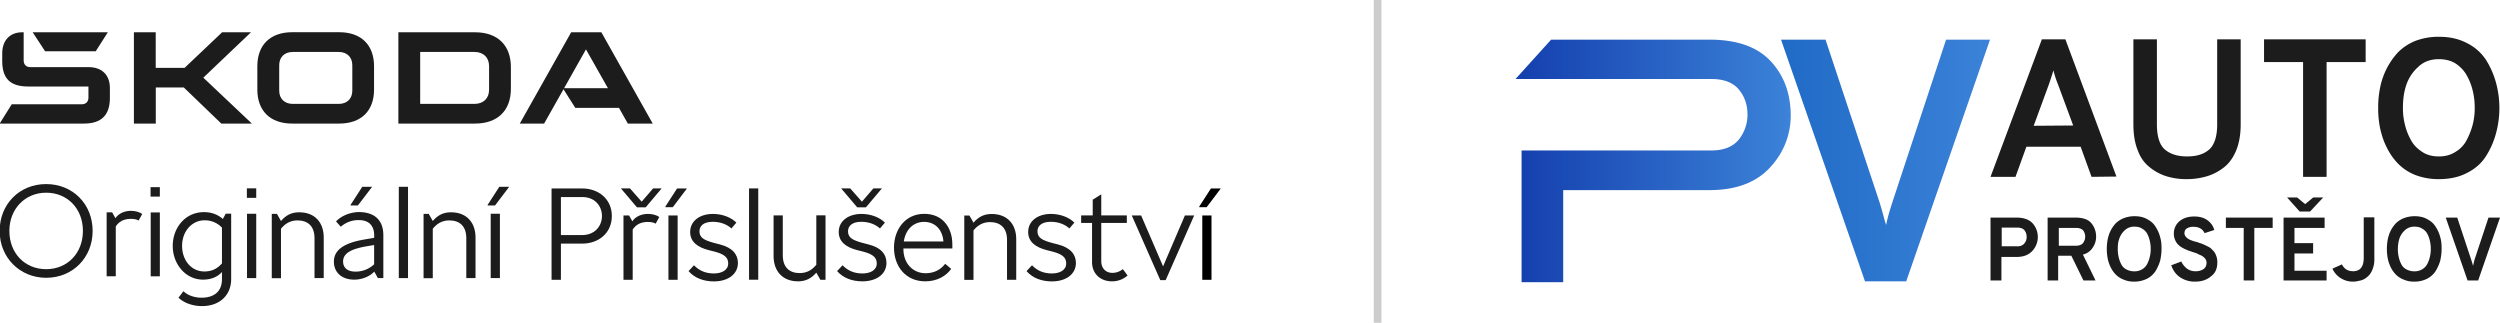 <svg id="Vrstva_1" data-name="Vrstva 1" xmlns="http://www.w3.org/2000/svg" xmlns:xlink="http://www.w3.org/1999/xlink" width="1196.87mm" height="154.55mm" viewBox="0 0 3392.7 438.1"><defs><linearGradient id="Nepojmenovaný_přechod" x1="2056.7" y1="-554.53" x2="2430.2" y2="-554.53" gradientTransform="translate(0 772.93)" gradientUnits="userSpaceOnUse"><stop offset="0" stop-color="#143fae"/><stop offset="0.99" stop-color="#3b82d8"/></linearGradient><linearGradient id="Nepojmenovaný_přechod_2" x1="2417" y1="-554.93" x2="2700.12" y2="-554.93" gradientTransform="translate(0 772.93)" gradientUnits="userSpaceOnUse"><stop offset="0" stop-color="#206bc6"/><stop offset="1" stop-color="#3b82d8"/></linearGradient></defs><title>PRISLUSENSTVI_HEADER</title><path d="M2403.3,83.4c-17.9-19.5-45.6-29.6-83.4-29.6H2105l-48.3,53.4h265.7c17.5,0,30,5.1,37.8,14.8s11.3,21,11.3,33.5a54.15,54.15,0,0,1-12.1,34.3c-8.2,9.7-20.6,14.4-37,14.4H2064.9V383h56.5V258H2320c36.2,0,63.5-10.5,82.2-30.8s28-44.4,28-71.3C2429.8,127,2421.3,102.9,2403.3,83.4Z" fill="url(#Nepojmenovaný_přechod)"/><path d="M2531.1,382.2,2417,53.8h60.4L2551,275.4c4.3,14,6.6,24.2,8.6,30,1.2-6.6,3.9-16.7,8.2-30L2641,53.8h59.6l-113.7,328h-55.7v.4Z" fill="url(#Nepojmenovaný_přechod_2)"/><path d="M2838.4,240l-14.8-40.9H2750L2735.2,240h-33.9L2771,53.4h31.9l69.3,186.2-33.8.4Zm-24.9-69.7-20.6-55.7a132.14,132.14,0,0,1-6.2-19.1c-1.6,5.1-3.5,11.3-6.2,19.1l-20.6,56.1,53.6-.4Z" fill="#1c1c1c"/><path d="M2967.7,243.1a90.94,90.94,0,0,1-27.7-3.9,68.11,68.11,0,0,1-23-12.5c-7-5.5-12.5-13.2-16-23-3.9-9.7-5.8-21.4-5.8-35.1V53.4h31.9V168.7c0,16,3.5,27.7,10.5,33.9s17.1,9.7,30.4,9.7,23-3.1,30.4-9.7q10.5-9.9,10.5-33.9V53.4h31.9V168.7c0,13.2-1.9,24.9-5.8,34.7s-9.3,17.5-16,23a70.26,70.26,0,0,1-23,12.5A95.34,95.34,0,0,1,2967.7,243.1Z" fill="#1c1c1c"/><path d="M3157.4,84.2V240h-31.9V84.2h-53V53.4h137.9V84.2Z" fill="#1c1c1c"/><path d="M3309.7,243.1a87.63,87.63,0,0,1-31.6-5.5,67.74,67.74,0,0,1-23.4-15.2,84.13,84.13,0,0,1-15.6-22.2c-4.3-8.2-7-17.1-9-25.7a135,135,0,0,1-2.7-28,134.36,134.36,0,0,1,2.7-28,98.19,98.19,0,0,1,9-25.7,96.48,96.48,0,0,1,15.6-22.2,71.27,71.27,0,0,1,23.4-15.2,89.43,89.43,0,0,1,31.6-5.5c14.4,0,26.9,2.7,38.2,8.6a65.82,65.82,0,0,1,25.7,22.6,114.42,114.42,0,0,1,13.6,30.8,130.44,130.44,0,0,1,0,69.4,110.43,110.43,0,0,1-13.6,30.8c-6.2,9.7-14.8,17.1-25.7,22.6C3337,240.4,3324.2,243.1,3309.7,243.1Zm0-30.8c8.6,0,16-1.9,22.6-6.2a39.66,39.66,0,0,0,15.2-16,100.66,100.66,0,0,0,8.2-21,89.65,89.65,0,0,0,2.7-22.6,93.79,93.79,0,0,0-2.7-23.4,79.05,79.05,0,0,0-8.2-21,46.5,46.5,0,0,0-15.2-16c-6.2-3.9-14-5.8-22.6-5.8-11.3,0-21,3.5-28.4,10.9a57.14,57.14,0,0,0-16,24.9c-3.1,9.3-4.3,19.5-4.3,30a88.49,88.49,0,0,0,2.7,23,79.05,79.05,0,0,0,8.2,21c3.5,6.6,8.6,11.7,15.2,16C3293.4,210.4,3301.2,212.3,3309.7,212.3Z" fill="#1c1c1c"/><path d="M2701.3,380.6V295.3h35.4c9.7,0,17.1,2.7,21.8,7.8a27.89,27.89,0,0,1-.4,37.4c-5.1,5.5-12.1,8.2-21.4,8.2h-20.6v31.9Zm36.2-46.3c4.3,0,7.4-1.2,9.7-3.9a12.86,12.86,0,0,0,3.1-9,13.77,13.77,0,0,0-2.7-8.6c-1.9-2.7-5.5-3.9-9.7-3.9h-21.4v25.3h21v.1Z" fill="#1c1c1c"/><path d="M2778.8,380.6V295.3h37.8c9.7,0,17.1,2.3,21.4,7.4a28.08,28.08,0,0,1,6.6,18.7,25.74,25.74,0,0,1-4.7,14.8,21.61,21.61,0,0,1-13.2,9.3l17.1,35.1h-16.4L2811,347.1h-17.9v33.5Zm14.8-47.1H2817c4.3,0,7.8-1.2,9.7-3.5a14.21,14.21,0,0,0,.4-17.2c-1.9-2.3-5.5-3.5-9.7-3.5H2794v24.2Z" fill="#1c1c1c"/><path d="M2896.5,382.2a34.59,34.59,0,0,1-14.4-2.7,29.63,29.63,0,0,1-10.9-7,37.75,37.75,0,0,1-7-10.1,48.76,48.76,0,0,1-3.9-11.7,69.94,69.94,0,0,1,0-25.8,50.24,50.24,0,0,1,3.9-11.7,44.67,44.67,0,0,1,7-10.1,32.06,32.06,0,0,1,10.9-7,40.57,40.57,0,0,1,14.4-2.7c6.6,0,12.5,1.2,17.1,3.9,5.1,2.7,9,5.8,11.7,10.5a45.07,45.07,0,0,1,6.2,14c1.6,5.1,1.9,10.5,1.9,16a76.15,76.15,0,0,1-1.9,16,59,59,0,0,1-6.2,14,30,30,0,0,1-11.7,10.5A38.85,38.85,0,0,1,2896.5,382.2Zm0-14a19.59,19.59,0,0,0,10.5-2.7,17.77,17.77,0,0,0,7-7.4,45,45,0,0,0,4.7-20.2,47.91,47.91,0,0,0-1.2-10.9,40.07,40.07,0,0,0-3.5-9.7,17.46,17.46,0,0,0-7-7c-2.7-1.9-6.2-2.7-10.5-2.7a18.09,18.09,0,0,0-13.2,5.1,26.41,26.41,0,0,0-7.4,11.7c-1.6,4.3-1.9,9-1.9,14a47,47,0,0,0,1.2,10.5,40.07,40.07,0,0,0,3.5,9.7,15.31,15.31,0,0,0,7,7A21.33,21.33,0,0,0,2896.5,368.2Z" fill="#1c1c1c"/><path d="M2979,382.2a35.56,35.56,0,0,1-20.3-5.8c-5.8-3.9-9.7-9.3-12.1-16.4l13.6-5.1a26.21,26.21,0,0,0,7.8,9.7,19.12,19.12,0,0,0,11.7,3.5,18.32,18.32,0,0,0,10.9-3.1c2.7-1.9,3.9-5.1,3.9-8.6a8.76,8.76,0,0,0-1.2-4.3,11.61,11.61,0,0,0-2.7-3.1,13.29,13.29,0,0,0-4.3-2.7,41.54,41.54,0,0,1-4.7-2.3c-1.2-.4-3.1-1.2-5.8-1.9-3.1-1.2-5.8-1.9-7.4-2.7a59.78,59.78,0,0,1-6.6-3.1,25,25,0,0,1-6.2-4.7,19.42,19.42,0,0,1-3.9-6.2,20.59,20.59,0,0,1-1.6-8.6,21.61,21.61,0,0,1,7.4-16.4c5.1-4.3,11.7-6.6,20.3-6.6,7,0,13.2,1.6,17.9,5.1a24.12,24.12,0,0,1,9.3,13.2l-13.2,4.3c-2.7-5.8-7.8-8.6-15.2-8.6a16,16,0,0,0-9,2.3c-2.4,1.5-3.1,3.9-3.1,6.6,0,1.9.8,3.5,2.7,5.5a16.09,16.09,0,0,0,5.5,3.5,44.19,44.19,0,0,0,8.6,2.7c2.3.8,4.3,1.6,5.5,1.9s3.1,1.2,5.5,2.3,3.9,1.9,5.5,2.7a16.56,16.56,0,0,1,4.3,3.5,22.18,22.18,0,0,1,3.9,4.7,36.84,36.84,0,0,1,2.3,5.8,23.92,23.92,0,0,1,.8,7c0,8.2-2.7,14.4-8.6,18.7C2995,379.8,2987.6,382.2,2979,382.2Z" fill="#1c1c1c"/><path d="M3059.3,309.3v71.3h-14.4V309.3h-24.2v-14h63.5v14Z" fill="#1c1c1c"/><path d="M3099,380.6V295.3h55.7v14h-40.9V330h25.3v14h-25.3v23.4h43.6v13.2Zm35.9-93.5h-14L3103.8,268h13.6l10.9,9,10.9-9h13.6Z" fill="#1c1c1c"/><path d="M3193.3,382.2a30.93,30.93,0,0,1-16.7-4.7,29.58,29.58,0,0,1-11.3-12.9l12.9-5.8c3.1,6.2,8.2,9.3,15.2,9.3,9.3,0,14.4-5.8,14.4-18.3V294.9h14.4v56.5a33.5,33.5,0,0,1-1.9,12.5,28.38,28.38,0,0,1-4.7,9,31.14,31.14,0,0,1-6.6,5.5,20.21,20.21,0,0,1-7.8,2.7A29.55,29.55,0,0,1,3193.3,382.2Z" fill="#1c1c1c"/><path d="M3276.6,382.2a34.59,34.59,0,0,1-14.4-2.7,29.63,29.63,0,0,1-10.9-7,37.75,37.75,0,0,1-7-10.1,48.76,48.76,0,0,1-3.9-11.7,69.94,69.94,0,0,1,0-25.8,50.24,50.24,0,0,1,3.9-11.7,45.42,45.42,0,0,1,7-10.1,32.06,32.06,0,0,1,10.9-7,40.57,40.57,0,0,1,14.4-2.7c6.6,0,12.5,1.2,17.1,3.9,5.1,2.7,9,5.8,11.7,10.5a45.07,45.07,0,0,1,6.2,14c1.6,5.1,1.9,10.5,1.9,16a76.15,76.15,0,0,1-1.9,16,59,59,0,0,1-6.2,14,30,30,0,0,1-11.7,10.5A38.2,38.2,0,0,1,3276.6,382.2Zm0-14a19.59,19.59,0,0,0,10.5-2.7,17.77,17.77,0,0,0,7-7.4,40.07,40.07,0,0,0,3.5-9.7,44.45,44.45,0,0,0,1.2-10.5,47.91,47.91,0,0,0-1.2-10.9,40.07,40.07,0,0,0-3.5-9.7,17.46,17.46,0,0,0-7-7c-2.7-1.9-6.2-2.7-10.5-2.7a18.09,18.09,0,0,0-13.2,5.1,26.41,26.41,0,0,0-7.4,11.7,52.05,52.05,0,0,0-1.9,14,47,47,0,0,0,1.2,10.5,40.07,40.07,0,0,0,3.5,9.7,15.31,15.31,0,0,0,7,7A22.38,22.38,0,0,0,3276.6,368.2Z" fill="#1c1c1c"/><path d="M3348.7,380.6l-29.6-85.3h15.6l19.1,57.6c1.2,3.5,1.9,6.2,2.3,7.8.4-1.6,1.2-4.3,1.9-7.8l19.1-57.6h15.6l-29.6,85.3Z" fill="#1c1c1c"/><rect x="1864.3" width="10.4" height="438.1" fill="#ccc"/><path d="M181.7,167.7V43.8h29.6V92.1h39.2l50.9-48.3h39.2l-64.7,61.6,65.9,62.3H300.3l-50.9-49h-38v49ZM61.2,69.6,44.3,43.8h102L129.9,69.6Zm704.3,50.1H825L795.2,67Zm-60.1,48L775.1,43.8h41l69.7,123.9H852l-12-21.3H780.7l-16-25.3-26.3,46.6Zm-245.2,0H396.6c-30,0-47.4-17.3-47.4-46.2V89.9c0-28.8,17.4-46.2,47.4-46.2h63.6c30,0,47.4,17.3,47.4,46.2v31.6C507.6,150.4,490.3,167.7,460.2,167.7ZM397.4,141h62.2c11.3,0,18.5-7,18.5-18V88.5c0-11-7.3-18-18.5-18H397.4c-11.3,0-18.5,7-18.5,18V123C378.9,134,386.1,141,397.4,141Zm143.2,26.7V43.8H644.5c31,0,48.8,17.8,48.8,47.3v29.3c0,29.5-17.8,47.3-48.8,47.3ZM570.2,141h73.6c12.2,0,19.9-7.5,19.9-19.2V89.7c0-11.7-7.7-19.2-19.9-19.2H570.2ZM-.5,167.7l16.4-26.2h95.2c5.4,0,8.9-3.5,8.9-8.9V117.4H38.2C13.8,117.4,3,106.6,3,82.7V72.4C3,54.6,13.6,43.8,30.2,43.8h1.9V82.2c0,5.4,3.5,8.9,8.9,8.9h79.3c18.1,0,28.8,10.8,28.8,28.3V133c0,23.2-11.5,34.7-35.2,34.7Z" fill="#1c1c1c"/><path d="M112.5,313.4c0-30.4-21.2-51.9-49.9-51.9-28.3,0-49.9,21.7-49.9,51.9s21,51.9,49.9,51.9S112.5,343.5,112.5,313.4Zm-113,0c0-36.3,26.9-63.6,63.1-63.6,36.4,0,63.1,27.4,63.1,63.6,0,36-26.8,63.6-63.1,63.6C27,377-.5,349.6-.5,313.4Z" fill="#1c1c1c"/><path d="M193,290.4l-4.9,8.9c-2.4-1.6-6.3-2.3-10.5-2.3-10.3,0-16.6,4.2-20.5,10.3v67.6H144.7V288.2h7.5l4.4,7.9c4.2-6.3,12.2-10,21.2-10C184.4,286.2,189.8,288.1,193,290.4Z" fill="#1c1c1c"/><path d="M204.5,288.3h12.4V375H204.5Zm-.2-34.3h12.6v12.8H204.3Z" fill="#1c1c1c"/><path d="M301.2,357.5V308.9a31.91,31.91,0,0,0-23.8-9.9c-16.4,0-30.3,14.3-30.3,34.7,0,19,12,34.7,30.3,34.7C287.6,368.4,294.8,364.6,301.2,357.5Zm12.5-67.4v88.7c0,20.8-14.6,36.6-39.6,36.6-12.7,0-24.7-4.4-31.9-11.4l6.7-8.8c5.6,5.5,15,8.8,24.5,8.8,16.6,0,27.8-7.9,27.8-25.2v-9.7c-6,6.9-15.3,10.4-25.6,10.4-23.8,0-41.2-21.1-41.2-45.8,0-24.5,16.9-45.8,42.3-45.8,10.8,0,19.2,3.5,25.7,9.3l3.9-7.2h7.4Z" fill="#1c1c1c"/><path d="M335.2,290.1h12.5v87.3H335.2Zm-.2-34.5h12.7v12.9H335Z" fill="#1c1c1c"/><path d="M439.3,322.1v55.3H426.8V323.2c0-16.4-9.2-24.1-23.1-24.1-10.2,0-17.1,4.8-22.4,11.3v67.1H368.8V290.2h7l5.5,9.7c6.9-8.1,14.6-11.8,24.5-11.8C428.3,288,439.3,303.1,439.3,322.1Z" fill="#1c1c1c"/><path d="M485.7,278.8h-10v-.7l15.9-24.6H505Zm22,79.9V332.5l-11.1,1.9c-15.5,2.8-30.8,7.4-31,20.1-.2,8.1,5.1,14.1,16.7,14.1A36.67,36.67,0,0,0,507.7,358.7Zm12.5-39.6v58.3h-7.4l-4.9-8.8c-6.2,6.7-16.9,10.9-27.1,10.9-16.7,0-27.7-9.5-27.7-24.5,0-16.9,15.9-25.5,40.4-29.8l14.3-2.5v-3c0-11.8-5.6-21-21-21a35.86,35.86,0,0,0-24.3,9l-6.5-7.2c7.6-8.1,20.3-12.7,31.2-12.7C511.6,288,520.2,302.1,520.2,319.1Z" fill="#1c1c1c"/><rect x="541.2" y="253.5" width="12.5" height="123.9" fill="#1c1c1c"/><path d="M645.3,322.1v55.3H632.8V323.2c0-16.4-9.2-24.1-23.1-24.1-10.2,0-17.1,4.8-22.4,11.3v67.1H574.8V290.2h7l5.5,9.7c6.9-8.1,14.6-11.8,24.5-11.8C634.2,288,645.3,303.1,645.3,322.1Z" fill="#1c1c1c"/><path d="M665.9,290.1h12.5v87.3H665.9Zm-4.2-12,15.9-24.6H691l-19.2,25.3h-10l-.1-.7Z" fill="#1c1c1c"/><path d="M816.9,293.1c0-13.6-9.7-25.7-26.6-25.7H761.2V319h29.1C807.2,318.9,816.9,306.8,816.9,293.1Zm13.4,0c0,23.6-18.5,37.5-40,37.5H761.2v49.1H748.5V255.8h41.8C811.6,255.7,830.3,269.7,830.3,293.1Z" fill="#1c1c1c"/><path d="M879.4,290.3c6.7,0,12.2,1.9,15.3,4.2l-4.9,9c-2.5-1.6-6.4-2.3-10.6-2.3-10.4,0-16.7,4.2-20.6,10.4v68.1H846.1V292.4h7.6l4.4,7.9C862.3,293.9,870.4,290.3,879.4,290.3Zm-36.8-34.6h12.3l15.9,18,15.5-18h11.6l-21.7,25.7H864.4Z" fill="#1c1c1c"/><path d="M907.1,292.4h12.5v87.3H907.1Zm-4.2-12,15.9-24.6h13.4L913,281.2H903v-.8Z" fill="#1c1c1c"/><path d="M934.4,367.9l7.4-7.9c7,7.2,15.5,11.1,27,11.1,10.6,0,19.4-4.4,19.4-13.6,0-7.4-4.2-12.3-18.3-16l-8.3-2.1c-14.4-3.7-25-10.9-25-24.6,0-14.8,12.9-24.5,31-24.5,12.5,0,24.5,4.6,31.7,11.8l-6.7,7.9c-6.5-5.8-15.3-9-25.4-9-12.2,0-18,5.5-18,12.9,0,8.8,6.5,12.1,19.6,15.7l8.1,2.1c17.4,4.4,24.5,13.9,24.5,25.2,0,15-13.2,25-32.8,25C955.2,381.8,942.8,377.6,934.4,367.9Z" fill="#1c1c1c"/><rect x="1016.5" y="255.7" width="12.5" height="123.9" fill="#1c1c1c"/><path d="M1120.3,292.4v87.3h-7l-5.5-9.7c-7,8.1-14.8,11.8-24.7,11.8-22.2,0-33.3-15.1-33.3-34.2V292.3h12.5v54.2c0,16.4,9.2,24.1,22.9,24.1,10.4,0,17.3-4.8,22.6-11.3V292.2h12.5Z" fill="#1c1c1c"/><path d="M1141.5,255.7h12.3l15.9,18,15.5-18h11.6l-21.7,25.7h-11.8ZM1203,356.8c0,15-13.2,25-32.8,25-13.4,0-25.7-4.2-34.2-13.9l7.4-7.9c7,7.2,15.5,11.1,27,11.1,10.6,0,19.4-4.4,19.4-13.6,0-7.4-4.2-12.3-18.3-16l-8.3-2.1c-14.4-3.7-25-10.9-25-24.6,0-14.8,12.9-24.5,31-24.5,12.5,0,24.5,4.6,31.7,11.8l-6.7,7.9c-6.5-5.8-15.3-9-25.4-9-12.2,0-18,5.5-18,12.9,0,8.8,6.5,12.1,19.6,15.7l8.1,2.1C1196,336,1203,345.5,1203,356.8Z" fill="#1c1c1c"/><path d="M1226.5,327.7h53.8c-1.4-16.9-12-26.6-26.3-26.6C1239.2,301.2,1229,311.7,1226.5,327.7Zm-.5,10.4c0,19.4,12.9,32.7,30.1,32.7,11.1,0,20.1-4.4,26.6-12.8l8.1,6.9c-6.5,9.3-18.7,16.9-35.1,16.9-26.6,0-42.5-20.2-42.5-45.8,0-24.6,15.3-45.8,41.1-45.8,25.4,0,38.1,19.2,38.1,41.4v5.6H1226Z" fill="#1c1c1c"/><path d="M1379.1,324.4v55.3h-12.5V325.5c0-16.4-9.2-24.1-23.1-24.1-10.2,0-17.1,4.8-22.4,11.3v67.1h-12.5V292.5h7l5.5,9.7c6.9-8.1,14.6-11.8,24.5-11.8C1368,290.3,1379.1,305.4,1379.1,324.4Z" fill="#1c1c1c"/><path d="M1393.1,367.9l7.4-7.9c7,7.2,15.5,11.1,27,11.1,10.6,0,19.4-4.4,19.4-13.6,0-7.4-4.2-12.3-18.3-16l-8.3-2.1c-14.4-3.7-25-10.9-25-24.6,0-14.8,12.9-24.5,31-24.5,12.5,0,24.5,4.6,31.7,11.8l-6.7,7.9c-6.5-5.8-15.3-9-25.4-9-12.2,0-18,5.5-18,12.9,0,8.8,6.5,12.1,19.6,15.7l8.1,2.1c17.4,4.4,24.5,13.9,24.5,25.2,0,15-13.2,25-32.8,25C1413.8,381.8,1401.5,377.6,1393.1,367.9Z" fill="#1c1c1c"/><path d="M1530.2,373.9a31.54,31.54,0,0,1-21.2,7.9c-15.5,0-27-10.2-27-26.1V302.5h-14.8V292.3h15.7V271l10.9-6.9h.7v28.2h34.7v10.2h-34.7v51.8c0,9.2,5.5,16,15.2,16a22.41,22.41,0,0,0,14.1-5.1Z" fill="#1c1c1c"/><polygon points="1620.6 292.4 1581.9 380.2 1574.6 380.2 1535.9 292.4 1548.6 292.4 1578.4 361.5 1608 292.4 1620.6 292.4" fill="#1c1c1c"/><path d="M1631.6,292.4h12.5v87.3h-12.5Zm-4.2-12,15.9-24.6h13.4l-19.2,25.4h-10v-.8Z"/></svg>